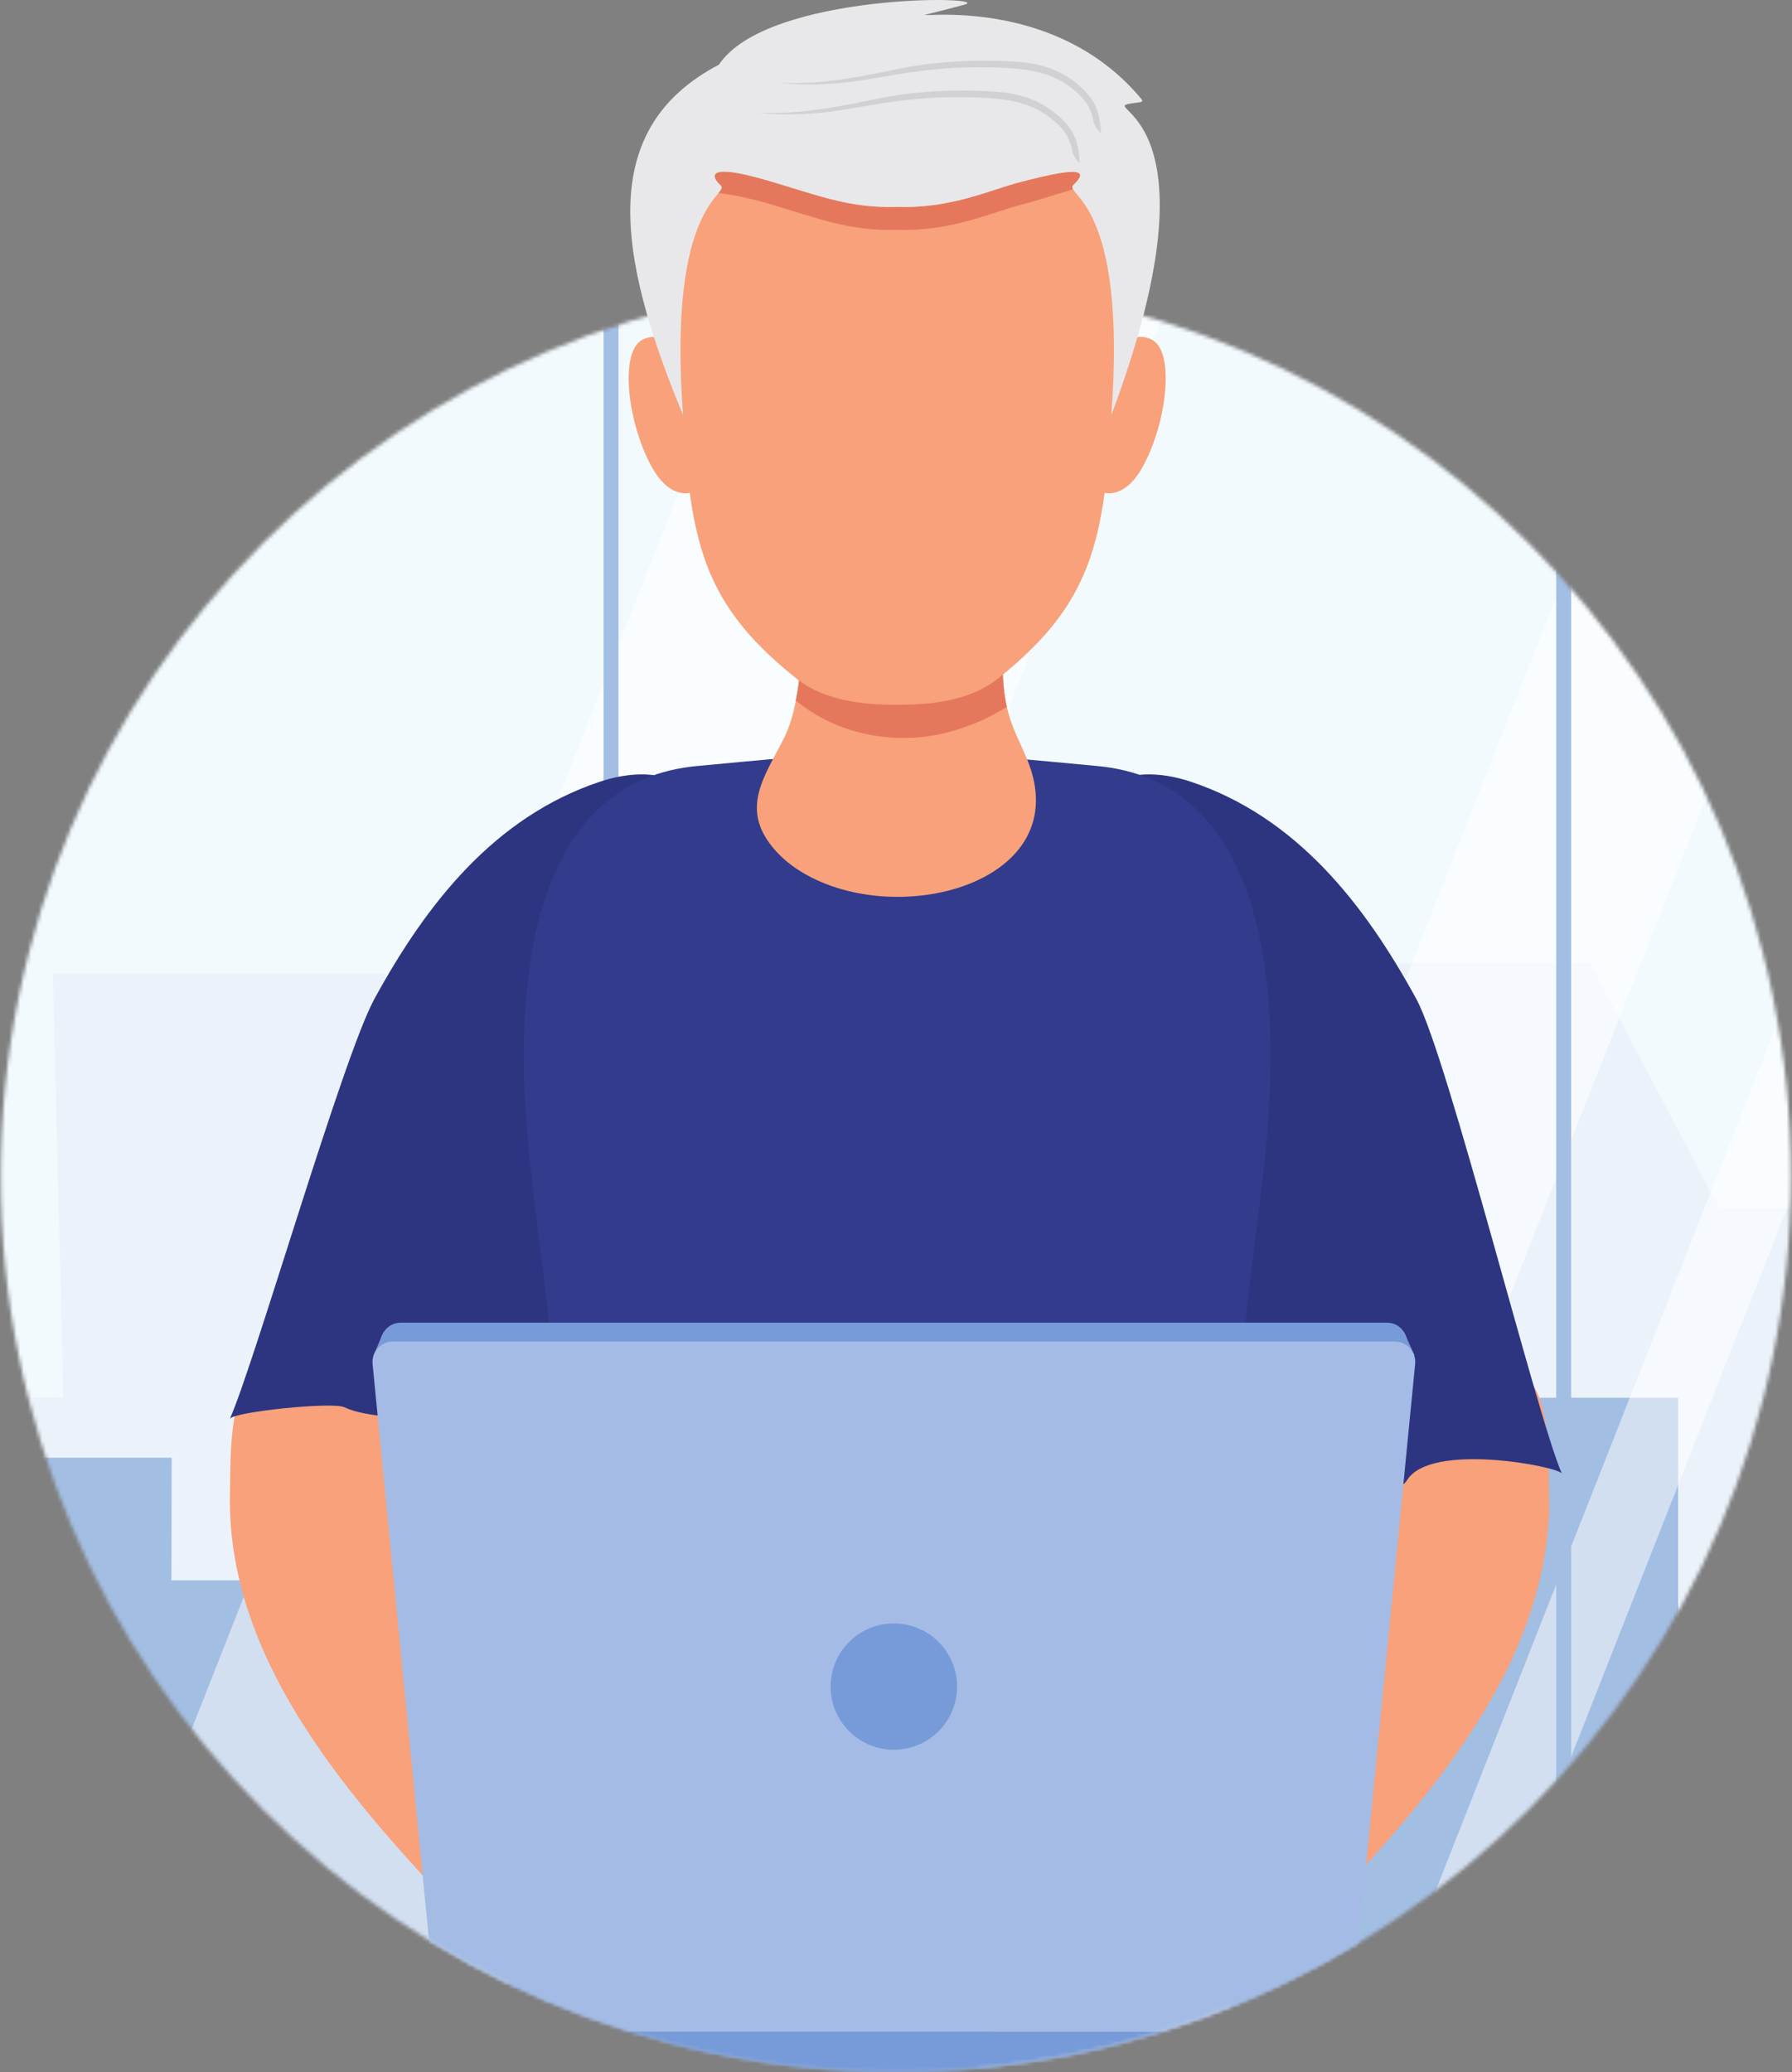 <?xml version="1.0" encoding="UTF-8"?> <svg xmlns="http://www.w3.org/2000/svg" width="487" height="563" viewBox="0 0 487 563" fill="none"><rect x="0" y="0" width="487" height="563" fill="#808080" stroke="none"/><mask id="mask0_157_11" style="mask-type:luminance" maskUnits="userSpaceOnUse" x="0" y="76" width="487" height="487"><path d="M486.724 319.624C486.724 453.976 377.811 562.889 243.459 562.889C109.107 562.889 0.202 453.976 0.202 319.624C0.202 185.272 109.115 76.359 243.459 76.359C377.803 76.359 486.724 185.272 486.724 319.624Z" fill="white"></path></mask><g mask="url(#mask0_157_11)"><mask id="mask1_157_11" style="mask-type:luminance" maskUnits="userSpaceOnUse" x="-65" y="27" width="726" height="540"><path d="M660.839 27.702H-64.733V566.079H660.839V27.702Z" fill="white"></path></mask><g mask="url(#mask1_157_11)"><path d="M658.815 29.727H-62.708V564.835H658.815V29.727Z" fill="#F2FAFE"></path><path d="M629.876 371.074L628.115 277.686H575.473V370.242L509.708 370.618V328.351H467.265L432.18 261.694H380.103V417.114H326.631V344.742H292.44V291.252H222.431V344.742H201.593V294.698H148.803V338.946H104.931L104.981 264.626H14.365L17.2 379.669H-62.709V562.989L658.814 563.689V371.316L629.876 371.074Z" fill="#ECF2FA"></path><path d="M456.055 459.169V379.769H349.882L351.299 466.643H308.562L306.928 425.143L269.092 424.772L268.922 410.965L183.533 411.509V458.019H141.531L106.931 429.397H46.573L46.647 396.065H-14.211L-14.151 438.589H-62.575L-62.709 562.989L658.814 564.839V397.608L572.964 399.998V488.471H499.203V459.426L456.055 459.169Z" fill="#A3BEE3"></path><mask id="mask2_157_11" style="mask-type:luminance" maskUnits="userSpaceOnUse" x="-65" y="27" width="726" height="540"><path d="M660.84 27.701H-64.733V566.08H660.84V27.701Z" fill="white"></path></mask><g mask="url(#mask2_157_11)"><g style="mix-blend-mode:screen" opacity="0.5"><mask id="mask3_157_11" style="mask-type:luminance" maskUnits="userSpaceOnUse" x="14" y="29" width="325" height="536"><path d="M338.212 29.727H14.67V564.836H338.212V29.727Z" fill="white"></path></mask><g mask="url(#mask3_157_11)"><path d="M127.481 564.835H14.67L225.4 29.728H338.212L127.481 564.835Z" fill="white"></path></g></g><g style="mix-blend-mode:screen" opacity="0.5"><mask id="mask4_157_11" style="mask-type:luminance" maskUnits="userSpaceOnUse" x="264" y="29" width="274" height="536"><path d="M537.304 29.727H264.321V564.836H537.304V29.727Z" fill="white"></path></mask><g mask="url(#mask4_157_11)"><path d="M326.574 564.835H264.321L475.052 29.728H537.305L326.574 564.835Z" fill="white"></path></g></g><g style="mix-blend-mode:screen" opacity="0.5"><mask id="mask5_157_11" style="mask-type:luminance" maskUnits="userSpaceOnUse" x="370" y="29" width="234" height="536"><path d="M603.253 29.727H370.024V564.836H603.253V29.727Z" fill="white"></path></mask><g mask="url(#mask5_157_11)"><path d="M392.523 564.835H370.023L580.755 29.728H603.255L392.523 564.835Z" fill="white"></path></g></g><g style="mix-blend-mode:multiply"><mask id="mask6_157_11" style="mask-type:luminance" maskUnits="userSpaceOnUse" x="-61" y="31" width="720" height="535"><path d="M658.815 31.79H-60.804V565.111H658.815V31.79Z" fill="white"></path></mask><g mask="url(#mask6_157_11)"><path d="M-60.804 561.339V31.791H658.815V62.05H-14.864V565.112L-60.804 561.339Z" fill="#F2FAFE"></path></g></g></g><path d="M-60.683 31.753H656.79V562.027H-60.683V31.753ZM-64.733 566.08H660.84V27.705H-64.733V566.08Z" fill="#A3BEE3"></path><path d="M168.087 29.807H164.037V564.836H168.087V29.807Z" fill="#A3BEE3"></path><path d="M426.973 29.807H422.923V564.836H426.973V29.807Z" fill="#A3BEE3"></path></g></g><mask id="mask7_157_11" style="mask-type:alpha" maskUnits="userSpaceOnUse" x="0" y="76" width="487" height="487"><circle cx="243.463" cy="319.624" r="243.265" fill="#D9D9D9"></circle></mask><g mask="url(#mask7_157_11)"><g clip-path="url(#clip0_157_11)"><path d="M147.773 467.739C146.936 465.852 146.091 463.92 145.203 461.936C135.926 441.218 129.131 419.389 125.011 397.072C123.523 389.026 122.016 380.221 115.859 374.823C107.338 367.351 90.744 368.312 80.19 369.724C75.26 370.385 70.104 372.085 67.129 376.063C62.195 382.655 62.689 397.539 62.494 405.485C61.314 453.78 99.545 493.707 130.677 526.302C136.67 532.575 143.178 538.922 151.481 541.458C159.783 543.994 170.329 541.357 173.959 533.481C176.626 527.698 174.991 520.911 172.88 514.903C169.25 504.573 163.791 495.107 157.571 486.134C153.369 480.067 150.608 474.14 147.769 467.739H147.773Z" fill="#F8A17A"></path><path d="M335.715 467.739C336.552 465.852 337.397 463.92 338.285 461.936C347.562 441.218 354.357 419.389 358.477 397.072C359.965 389.026 361.472 380.221 367.629 374.823C376.15 367.351 392.744 368.312 403.298 369.724C408.228 370.385 413.38 372.085 416.359 376.063C421.293 382.659 420.799 397.543 420.994 405.489C422.174 453.784 383.943 493.711 352.811 526.306C346.818 532.579 340.31 538.926 332.007 541.462C323.705 543.997 313.159 541.361 309.529 533.485C306.862 527.702 308.497 520.915 310.608 514.907C314.238 504.577 319.701 495.111 325.917 486.138C330.119 480.071 332.88 474.144 335.719 467.743L335.715 467.739Z" fill="#F8A17A"></path><path d="M101.722 271.456C115.945 245.407 134.443 221.974 162.953 212.419C171.12 209.681 181.206 209.008 187.328 215.059C191.164 218.851 192.554 224.58 192.231 229.963C191.76 237.764 188.224 245.169 186.421 252.722C181.615 272.849 174.325 292.473 164.721 310.811C162.65 314.766 149.175 390.663 150.398 391.725C140.386 383.036 105.496 388.022 93.517 382.336C90.335 380.824 63.309 383.624 62.467 385.51C69.197 370.358 93.139 287.18 101.722 271.46V271.456Z" fill="#2D3581"></path><path d="M384.924 271.456C370.702 245.407 352.204 221.974 323.693 212.419C315.527 209.681 305.44 209.008 299.318 215.059C295.482 218.851 294.092 224.58 294.415 229.963C294.886 237.764 298.423 245.169 300.226 252.722C305.031 272.849 312.322 292.473 321.925 310.811C323.997 314.766 338.27 379.303 337.047 380.365C347.059 371.676 375.387 413.356 382.416 402.124C388.927 391.725 423.626 398.492 424.463 400.382C417.734 385.23 393.503 287.18 384.92 271.46L384.924 271.456Z" fill="#2D3581"></path><path d="M344.469 471.496C344.282 470.722 344.099 469.944 343.916 469.166C337.191 440.091 336.205 410.082 337.05 380.365C337.876 351.227 344.376 322.556 345.217 293.399C346.191 259.781 340.326 212.018 298.196 208.133C280.773 206.527 263.252 204.652 245.701 204.442V204.403C245.074 204.403 244.45 204.419 243.823 204.423C243.196 204.423 242.573 204.399 241.946 204.403V204.442C224.398 204.648 206.874 206.527 189.45 208.133C147.317 212.018 141.456 259.781 142.426 293.399C143.267 322.556 149.767 351.227 150.593 380.365C151.434 410.082 150.448 440.094 143.727 469.166C143.548 469.944 143.361 470.718 143.174 471.496C141.854 476.96 139.716 482.502 140.716 488.036C142.878 499.988 171.7 505.786 181.416 508.361C199.529 513.16 218.238 515.303 236.888 516.676C238.586 516.801 240.252 516.921 241.907 517.038V517.294C242.538 517.256 243.185 517.209 243.82 517.166C244.458 517.209 245.101 517.256 245.732 517.294V517.038C247.383 516.921 249.05 516.801 250.748 516.676C269.398 515.303 288.102 513.164 306.219 508.361C315.935 505.786 344.757 499.988 346.919 488.036C347.92 482.502 345.786 476.96 344.461 471.496H344.469Z" fill="#323B8C"></path><path d="M216.715 236.205C242.733 253.356 293.372 240.059 279.021 206.044C277.28 201.918 275.162 197.924 274.001 193.618C272.077 186.474 272.264 179.112 272.463 171.843C272.697 163.357 272.763 154.851 273.226 146.377C263.716 144.603 256.001 143.713 245.9 144.078C237.542 144.381 229.193 143.611 220.839 144.047C220.166 144.082 219.437 144.144 218.962 144.537C218.483 144.934 218.398 145.556 218.339 146.128C217.218 157.585 218.32 169.187 217.443 180.667C216.953 187.088 216.073 194.435 213.136 200.393C208.619 209.556 201.901 218.07 208.373 228.018C210.492 231.273 213.35 233.996 216.711 236.209L216.715 236.205Z" fill="#F8A17A"></path><path d="M273.619 192.07C272.12 185.428 272.513 178.47 272.696 171.742C272.93 163.256 272.996 154.75 273.464 146.276C263.954 144.498 256.239 143.611 246.137 143.977C237.78 144.28 229.43 143.51 221.077 143.946C220.403 143.981 219.675 144.043 219.2 144.436C218.721 144.833 218.635 145.455 218.576 146.027C217.455 157.484 218.557 169.086 217.681 180.566C217.428 183.853 216.964 187.143 216.275 190.383C217.587 191.398 218.923 192.37 220.294 193.264C230.61 200.001 244.517 202.237 256.862 199.145C263.14 197.574 268.549 195.244 273.619 192.067V192.07Z" fill="#E5785C"></path><path d="M103.876 362.696L101.504 368.312H384.433L381.594 362L103.876 362.696Z" fill="#779BD8"></path><path d="M364.911 546.86H120.921L103.44 365.454C103.128 362.202 105.648 359.383 108.868 359.383H376.964C380.184 359.383 382.704 362.202 382.393 365.454L364.911 546.86Z" fill="#779BD8"></path><path d="M366.827 551.99H119.009L101.255 370.583C100.936 367.332 103.494 364.512 106.769 364.512H379.071C382.342 364.512 384.904 367.332 384.585 370.583L366.831 551.99H366.827Z" fill="#A4BCE5"></path><path d="M366.679 551.99H119.009V562.996H366.679V551.99Z" fill="#779BD8"></path><path d="M260.102 458.253C260.102 467.731 252.411 475.412 242.92 475.412C233.43 475.412 225.738 467.731 225.738 458.253C225.738 448.775 233.43 441.094 242.92 441.094C252.411 441.094 260.102 448.775 260.102 458.253Z" fill="#779BD8"></path><path d="M299.077 99.855C300.658 97.33 302.321 94.728 304.891 93.044C307.461 91.364 311.223 90.874 313.673 92.706C319.327 96.93 316.792 115.983 310.258 127.335C305.148 136.214 298.664 134.604 296.88 131.858C297.846 121.171 293.266 109.126 299.077 99.855Z" fill="#F8A17A"></path><path d="M188.574 99.855C186.993 97.33 185.33 94.728 182.76 93.044C180.19 91.364 176.428 90.874 173.978 92.706C168.323 96.93 170.859 115.983 177.393 127.335C182.503 136.214 188.987 134.604 190.771 131.858C189.805 121.171 194.385 109.126 188.574 99.855Z" fill="#F8A17A"></path></g></g><path d="M303.325 84.173C300.732 140.045 302.223 159.643 271.216 184.366C264.008 190.122 253.742 191.577 243.827 191.475C233.912 191.577 223.647 190.118 216.438 184.366C185.431 159.643 186.923 140.041 184.329 84.173C182.386 42.015 213.101 20.916 243.827 20.904C274.554 20.916 305.272 42.015 303.325 84.173Z" fill="#F8A17A"></path><path d="M291.771 50.186C298.134 44.2 285.855 47.304 277.572 49.396C269.176 51.52 258.587 56.747 243.82 56.21C231.054 56.681 222.393 53.099 208.806 49.101C190.802 43.819 193.711 48.436 195.752 50.275C196.41 50.87 196.106 51.388 195.273 52.422C199.167 52.924 203.735 53.834 208.802 55.324C222.389 59.322 231.05 62.904 243.816 62.433C258.579 62.97 269.172 57.742 277.568 55.619C280.952 54.763 286.58 52.92 291.619 51.446C291.331 50.952 291.339 50.59 291.767 50.186H291.771Z" fill="#E5785C"></path><path d="M302.017 112.782C306.441 53.682 288.756 53.021 291.775 50.186C298.138 44.2 285.859 47.304 277.576 49.396C269.18 51.52 258.591 56.747 243.823 56.21C231.058 56.681 222.397 53.099 208.809 49.101C190.809 43.819 193.715 48.436 195.755 50.275C198.805 53.029 181.241 54.133 185.626 112.782C167.303 68.597 162.575 34.758 195.381 17.567C208.533 -2.193 270.932 -1.128 262.049 1.283C228.966 10.244 281.011 -8.451 310.312 27.049C310.542 27.333 310.335 27.703 309.946 27.757C292.701 30.059 335.372 23.988 302.017 112.782Z" fill="#E8E8EA"></path><path d="M278.639 28.399C280.208 28.928 281.723 29.6 283.141 30.452C284.344 31.176 285.481 32.012 286.545 32.937C287.619 33.867 288.616 34.87 289.368 35.975C289.979 36.819 290.431 37.744 290.77 38.728C291.097 39.522 291.319 40.346 291.393 41.206C291.393 41.206 291.977 43.072 293.434 44.368C293.422 44.15 293.41 43.932 293.395 43.714C293.2 40.786 292.674 37.577 290.84 34.975C287.179 29.978 281.591 26.785 275.668 25.579C272.704 24.965 269.717 24.828 266.789 24.7C263.844 24.583 260.896 24.568 257.948 24.653C252.06 24.84 246.176 25.365 240.385 26.435C228.9 28.776 217.451 31.316 205.694 30.557C211.504 31.32 217.424 31.168 223.265 30.604C229.103 30.013 234.902 28.811 240.626 27.909C246.382 27.084 252.177 26.52 257.991 26.423C260.896 26.369 263.802 26.411 266.703 26.555C269.612 26.715 272.494 26.878 275.267 27.485C276.4 27.718 277.514 28.018 278.604 28.383C278.604 28.383 278.616 28.387 278.631 28.395L278.639 28.399Z" fill="#D0D1D3"></path><path d="M284.407 20.278C285.976 20.807 287.491 21.48 288.909 22.332C290.112 23.055 291.249 23.891 292.312 24.817C293.387 25.746 294.384 26.75 295.136 27.854C295.747 28.698 296.199 29.624 296.538 30.608C296.865 31.401 297.087 32.226 297.161 33.085C297.161 33.085 297.745 34.952 299.201 36.247C299.19 36.029 299.178 35.811 299.162 35.594C298.968 32.665 298.442 29.456 296.608 26.855C292.947 21.857 287.359 18.664 281.435 17.458C278.472 16.844 275.485 16.708 272.556 16.579C269.612 16.463 266.664 16.447 263.716 16.533C257.828 16.72 251.943 17.244 246.152 18.314C234.668 20.655 223.218 23.195 211.461 22.437C217.272 23.199 223.191 23.047 229.033 22.483C234.87 21.892 240.669 20.69 246.394 19.788C252.15 18.963 257.944 18.4 263.759 18.302C266.664 18.248 269.569 18.291 272.47 18.435C275.38 18.594 278.261 18.757 281.034 19.364C282.167 19.598 283.281 19.897 284.372 20.262C284.372 20.262 284.383 20.266 284.399 20.274L284.407 20.278Z" fill="#D0D1D3"></path><defs><clipPath id="clip0_157_11"><rect width="362" height="563" fill="white" transform="translate(62.467)"></rect></clipPath></defs></svg> 